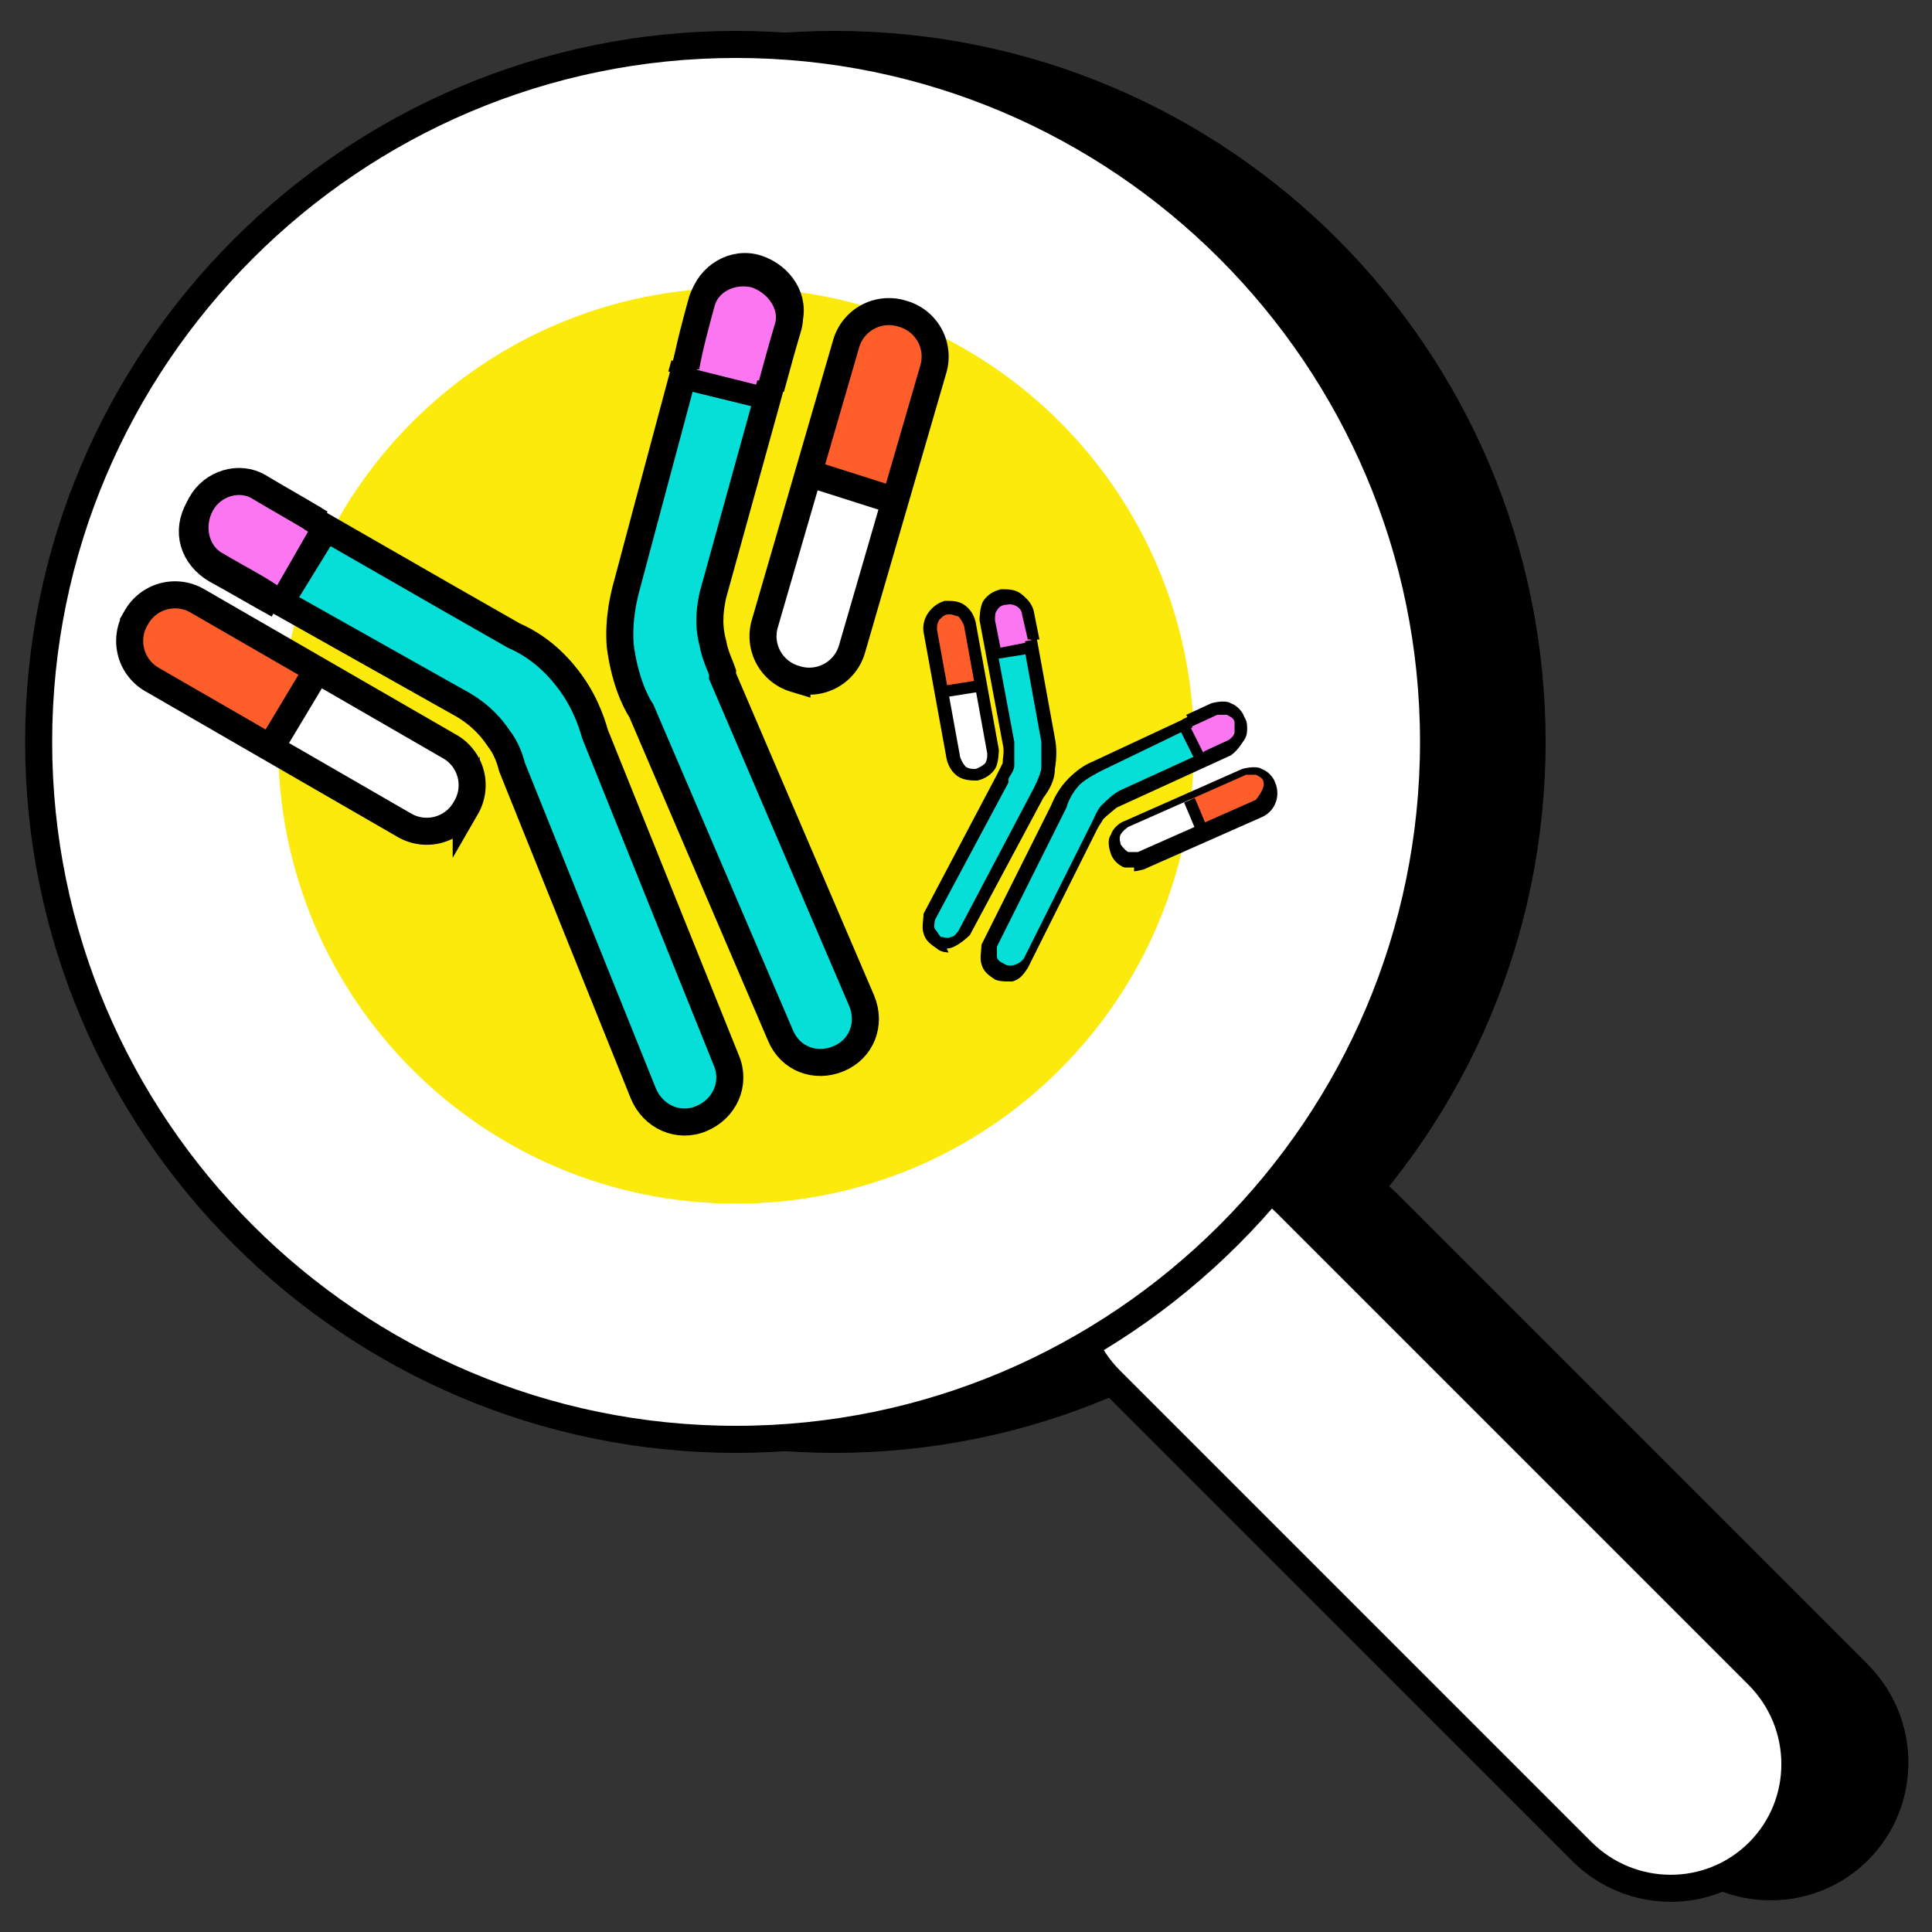 <svg xmlns="http://www.w3.org/2000/svg" width="100" height="100" fill="none"><rect width="100%" height="100%" fill="#333333" stroke="none"/><g clip-path="url(#a)"><path fill="#000" stroke="#000" stroke-miterlimit="10" stroke-width="1.4" d="M71.769 62.23c-2.539-2.538-6.639-2.554-9.157-.035-2.52 2.519-2.503 6.619.035 9.157l24.395 24.395c2.539 2.539 6.638 2.555 9.157.036 2.52-2.52 2.503-6.619-.035-9.157L71.769 62.23Z"/><path fill="#000" d="M43.2 2.3C23.3 2.3 7.1 18.5 7.1 38.4c0 19.9 16.2 36.1 36.1 36.1 19.9 0 36.1-16.2 36.1-36.1 0-19.9-16.1-36.1-36.1-36.1Zm0 60c-13.2 0-24-10.7-24-24s10.7-24 24-24 24 10.7 24 24-10.7 24-24 24Z"/><path stroke="#000" stroke-miterlimit="10" stroke-width="1.4" d="M43.2 2.3C23.3 2.3 7.1 18.5 7.1 38.4c0 19.9 16.2 36.1 36.1 36.1 19.9 0 36.1-16.2 36.1-36.1 0-19.9-16.1-36.1-36.1-36.1Zm0 60c-13.2 0-24-10.7-24-24s10.7-24 24-24 24 10.7 24 24-10.7 24-24 24Z"/><path fill="#fff" stroke="#000" stroke-miterlimit="10" stroke-width="1.4" d="M66.593 62.306c-2.538-2.538-6.638-2.554-9.157-.035-2.519 2.52-2.503 6.619.035 9.157l24.395 24.395c2.539 2.539 6.638 2.555 9.157.036 2.52-2.52 2.504-6.619-.035-9.157L66.593 62.307Z"/><path fill="#fff" d="M38.1 2.3C18.2 2.3 2 18.5 2 38.4c0 19.9 16.2 36.1 36.1 36.1 19.9 0 36.1-16.2 36.1-36.1C74.2 18.5 58 2.3 38.1 2.3Z"/><path stroke="#000" stroke-miterlimit="10" stroke-width="1.4" d="M38.1 2.3C18.2 2.3 2 18.5 2 38.4c0 19.9 16.2 36.1 36.1 36.1 19.9 0 36.1-16.2 36.1-36.1C74.2 18.5 58 2.3 38.1 2.3Z"/><path fill="#FBEA0C" d="M38.1 62.3c13.09 0 23.7-10.61 23.7-23.7 0-13.089-10.61-23.7-23.7-23.7-13.089 0-23.7 10.611-23.7 23.7 0 13.09 10.611 23.7 23.7 23.7Z"/><path fill="#FF5E2B" d="m13.9 38.9-5.8-3.4c-1.4-.8-1.9-2.3-1.3-3.4.6-1.1 2.3-1.4 3.6-.6l5.6 3.2"/><path fill="#fff" d="m16.7 34.6 6 3.9c1.4.9 2 2.5 1.3 3.6s-2.4 1.2-3.8.3l-5.8-3.8"/><path stroke="#000" stroke-miterlimit="10" stroke-width="1.4" d="m7.07 31.94-.05.086a2.3 2.3 0 0 0 .841 3.142l13.077 7.55a2.3 2.3 0 0 0 3.142-.842l.05-.087a2.3 2.3 0 0 0-.842-3.142l-13.077-7.55a2.3 2.3 0 0 0-3.142.842Z"/><path fill="#06DED8" d="m14.4 31.1 9.6 5.4c.5.3 1.2.8 1.8 1.7.4.5.6 1.1.7 1.5l6.8 16.9c.5 1.2 1.8 1.8 3 1.3s1.8-1.8 1.3-3L30.8 38c-.2-.7-.6-1.9-1.6-3.1-.9-1.1-1.9-1.7-2.6-2-4.4-2.5-8.7-5-13.1-7.5-1.1-.6-2.5-.3-3.2.9-.7 1.2-.3 2.5.9 3.2 1.1.6 2.1 1.2 3.2 1.8"/><path stroke="#000" stroke-miterlimit="10" stroke-width="1.4" d="m14.4 31.1 9.6 5.4c.5.3 1.2.8 1.8 1.7.4.5.6 1.1.7 1.5l6.8 16.9c.5 1.2 1.8 1.8 3 1.3s1.8-1.8 1.3-3L30.8 38c-.2-.7-.6-1.9-1.6-3.1-.9-1.1-1.9-1.7-2.6-2-4.4-2.5-8.7-5-13.1-7.5-1.1-.6-2.5-.3-3.2.9-.7 1.2-.3 2.5.9 3.2 1.1.6 2.1 1.2 3.2 1.8M14.3 38.2l2.4-4"/><path fill="#FD76F1" d="M39.8 20.3c.2-.9.4-1.9.6-2.8.4-1.6-.3-3.2-1.6-3.5-1.3-.3-2.6.8-2.9 2.4-.2 1-.4 1.9-.6 2.9"/><path stroke="#000" stroke-miterlimit="10" stroke-width="1.4" d="m14.3 31.5 2.4-3.9"/><path fill="#06DED8" stroke="#000" stroke-miterlimit="10" stroke-width="1.4" d="m37.4 35 7.2 16.8c.5 1.2 0 2.5-1.2 3s-2.5 0-3-1.2l-7.2-16.8c-.4-.6-.9-1.8-1.1-3.4-.1-1.4.2-2.6.4-3.3 1.3-4.9 2.6-9.7 3.9-14.6.3-1.2 1.6-2 2.8-1.6 1.2.4 2 1.6 1.6 2.8l-3.9 14.1c-.1.5-.3 1.4 0 2.5.1.6.4 1.2.5 1.5v.2Z"/><path stroke="#000" stroke-miterlimit="10" stroke-width="1.4" d="m40.1 20.6-4.5-1.1"/><path fill="#FF5E2B" d="m41.6 24.5 1.9-6.4c.4-1.5 1.8-2.4 3-2.1 1.2.4 1.9 1.9 1.4 3.4l-1.8 6.2"/><path fill="#fff" d="m46.5 26.2-2.4 6.7c-.5 1.6-2 2.5-3.2 2.1-1.2-.4-1.7-2-1.2-3.6l2.3-6.5"/><path stroke="#000" stroke-miterlimit="10" stroke-width="1.4" d="m46.744 16.248-.096-.028a2.3 2.3 0 0 0-2.85 1.567l-4.213 14.5a2.3 2.3 0 0 0 1.567 2.85l.096.029a2.3 2.3 0 0 0 2.85-1.567l4.213-14.5a2.3 2.3 0 0 0-1.567-2.851ZM42.5 24.7l4.4 1.4"/><path fill="#FD76F1" d="M16.3 26.9c-1-.6-1.9-1.1-2.9-1.7-1-.6-2.4-.2-3 .9-.6 1.1-.3 2.5.7 3.1 1 .6 2 1.1 2.9 1.7"/><path stroke="#000" stroke-miterlimit="10" stroke-width="1.4" d="M16.3 26.9c-1-.6-1.9-1.1-2.9-1.7-1-.6-2.4-.2-3 .9-.6 1.1-.3 2.5.7 3.1 1 .6 2 1.1 2.9 1.7"/><path fill="#FD76F1" d="M39.9 20.1c.3-1.1.6-2.2.9-3.2.3-1.1-.5-2.3-1.7-2.7-1.2-.3-2.5.3-2.8 1.5-.3 1.1-.6 2.2-.8 3.3"/><path stroke="#000" stroke-miterlimit="10" stroke-width="1.4" d="M39.9 20.1c.3-1.1.6-2.2.9-3.2.3-1.1-.5-2.3-1.7-2.7-1.2-.3-2.5.3-2.8 1.5-.3 1.1-.6 2.2-.8 3.3"/><path fill="#000" d="m14.05 30.17-.7 1.213.52.3.7-1.213-.52-.3ZM16.436 26.178l-.7 1.213.52.3.7-1.213-.52-.3ZM36.102 19.023l-1.35-.373-.16.579 1.35.372.16-.578ZM40.55 20.052l-1.349-.372-.16.578 1.35.372.16-.578Z"/><path fill="#FF5E2B" d="m48.7 35.8-.5-2.9c-.1-.7.2-1.3.8-1.4.6-.1 1.1.4 1.2 1l.5 2.8"/><path fill="#fff" d="m50.9 35.5.4 3.1c0 .7-.3 1.4-.9 1.4-.6 0-1.1-.5-1.2-1.2l-.4-3"/><path fill="#000" d="M50.4 40.4s-.5 0-.8-.2c-.3-.2-.5-.5-.6-.9l-1.2-6.6c-.1-.7.4-1.4 1.1-1.6.4 0 .7 0 1 .2.3.2.5.5.6.9l1.2 6.6s0 .7-.2 1c-.2.3-.5.5-.9.6h-.2Zm-1.2-8.6h-.1c-.2 0-.3.1-.5.3-.1.2-.1.3-.1.5l1.2 6.6s.1.3.3.5c.2.1.3.1.5.1 0 0 .3-.1.5-.3.1-.2.1-.3.1-.5l-1.2-6.6s-.1-.3-.3-.5c-.1 0-.3-.1-.4-.1Z"/><path fill="#06DED8" d="m51.4 33.8.9 4.8v1.1c0 .3-.2.5-.3.7l-3.8 7.1c-.3.5 0 1.1.4 1.4.5.3 1.1 0 1.4-.4l3.8-7.1s.5-.7.6-1.4c.1-.6 0-1.2 0-1.4L53.2 32c-.1-.6-.6-.9-1.2-.8-.6.1-.9.6-.8 1.2 0 .5.2 1.1.3 1.6"/><path fill="#000" d="M49.1 49.3s-.4 0-.6-.2c-.3-.2-.6-.4-.7-.8-.1-.3 0-.7 0-1l3.8-7.2.3-.6c0-.3.1-.6 0-1l-1.2-6.4s0-.7.2-1c.2-.3.5-.5.9-.6.4 0 .7 0 1 .2.3.2.5.5.6.9l1.2 6.6c.1.5.1 1 0 1.6 0 .6-.3 1.1-.6 1.5l-3.8 7.1s-.7.7-1.2.7l.1.2Zm3.1-8.8-3.8 7.1s-.1.4 0 .5c.1.1.2.3.3.4.2 0 .4.1.5 0 .2 0 .3-.2.4-.3l3.8-7.2s.5-.9.5-1.3v-1.3l-1.2-6.6c0-.2-.1-.3-.3-.5-.2-.1-.3-.1-.5-.1s-.3.1-.5.3c-.1.2-.1.3-.1.5l1.2 6.4v1.2c0 .3-.2.5-.3.7v.2Z"/><path fill="#000" d="m51.002 35.151-2.074.33.094.592 2.074-.33-.094-.592Z"/><path fill="#FD76F1" d="M62.3 39.2s.8-.4 1.1-.6c.7-.3 1-1 .7-1.5-.3-.5-1-.6-1.7-.3l-1.2.6"/><path fill="#000" d="m53.277 33.231-2.074.33.094.592 2.074-.33-.094-.592Z"/><path fill="#06DED8" d="m56.7 42.6-3.6 7.2c-.3.5-.9.7-1.4.5-.5-.3-.7-.9-.5-1.4l3.6-7.2s.3-.8.8-1.3c.4-.5.9-.7 1.2-.8 2-.9 4-1.9 6-2.8.5-.2 1.1 0 1.4.5.3.5 0 1.1-.5 1.4-2 .9-3.9 1.8-5.9 2.7-.2.1-.6.3-.9.7-.2.2-.3.4-.4.6l.2-.1Z"/><path fill="#000" d="M52.1 50.8s-.4 0-.6-.1c-.3-.2-.6-.4-.7-.8-.1-.3 0-.7 0-1l3.6-7.2c.2-.5.5-1 .9-1.4.4-.4.8-.7 1.3-.9l6-2.8s.7-.2 1 0c.3.1.6.4.8.7.2.3.2.7 0 1-.2.3-.4.6-.7.8l-5.9 2.7s-.5.4-.7.6c-.1.2-.2.3-.3.5l-3.6 7.2c-.2.3-.4.6-.8.7H52h.1ZM63.3 37H63l-6 2.9s-.8.4-1.1.7c-.3.3-.6.8-.7 1.2L51.6 49v.5c0 .2.2.3.4.4.3.2.8 0 1-.3l3.6-7.2s.2-.5.4-.7c.3-.3.6-.6 1-.8l5.9-2.7c.2 0 .3-.2.4-.4v-.5c0-.2-.2-.3-.4-.4h-.2l-.4.1Z"/><path fill="#000" d="m61.611 37.513-.537.268.938 1.88.537-.269-.938-1.879Z"/><path fill="#FF5E2B" d="m61.4 41.1 2.7-1.2c.6-.3 1.3 0 1.6.4.2.5 0 1.2-.7 1.4l-2.6 1.2"/><path fill="#fff" d="m62.3 43.2-2.9 1.1c-.7.3-1.4 0-1.6-.5-.2-.5.2-1.2.9-1.4l2.9-1.1"/><path fill="#000" d="M58.7 44.9h-.5c-.3-.1-.6-.4-.7-.7-.1-.3-.2-.7 0-1 .1-.3.4-.6.7-.7l6.1-2.7s.7-.2 1 0c.3.1.6.4.7.7.3.7 0 1.5-.7 1.8L59.2 45s-.4.1-.5.1v-.2Zm6.1-4.8h-.3l-6.1 2.7s-.3.2-.4.4c-.1.2 0 .4 0 .5 0 0 .2.3.4.4h.5l6.1-2.7s.5-.6.4-.9c0-.2-.2-.3-.4-.4h-.3.1Z"/><path fill="#000" d="m61.842 41.304-.553.233.814 1.936.554-.233-.815-1.936Z"/><path fill="#FD76F1" d="m53.399 33.2-.3-1.5c0-.5-.6-.8-1.2-.7-.6.1-.9.6-.8 1.1 0 .5.2 1 .3 1.5"/><path fill="#000" d="m51.1 33.6-.3-1.5s0-.7.2-1c.2-.3.5-.5.9-.5.7-.1 1.4.3 1.6 1l.3 1.5h-.6l-.3-1.3c0-.3-.4-.6-.8-.5-.2 0-.4.1-.5.3-.1.1-.1.3-.1.5l.3 1.5h-.7Z"/><path fill="#FD76F1" d="M62.4 39.2s.9-.4 1.3-.6c.5-.2.7-.8.4-1.3-.2-.5-.8-.7-1.3-.5-.4.2-.9.4-1.3.6"/><path fill="#000" d="m62.6 39.5-.3-.6 1.3-.6s.3-.2.3-.4v-.5c0-.2-.2-.3-.4-.4H63l-1.3.6-.3-.6 1.3-.6s.7-.2 1 0c.3.1.6.4.7.7.2.3.2.7 0 1-.1.3-.3.6-.6.8l-1.3.6h.1ZM51.631 33.338l-.59.107.054.295.59-.107-.054-.295ZM53.645 33.086l-.59.107.053.296.59-.107-.053-.296Z"/><path fill="#000" d="m61.725 37.654-.252-.545-.273.126.253.545.272-.126ZM62.67 39.425l-.252-.544-.272.126.252.544.272-.126Z"/></g><defs><clipPath id="a"><path fill="#fff" d="M0 0h100v100H0z"/></clipPath></defs></svg>
